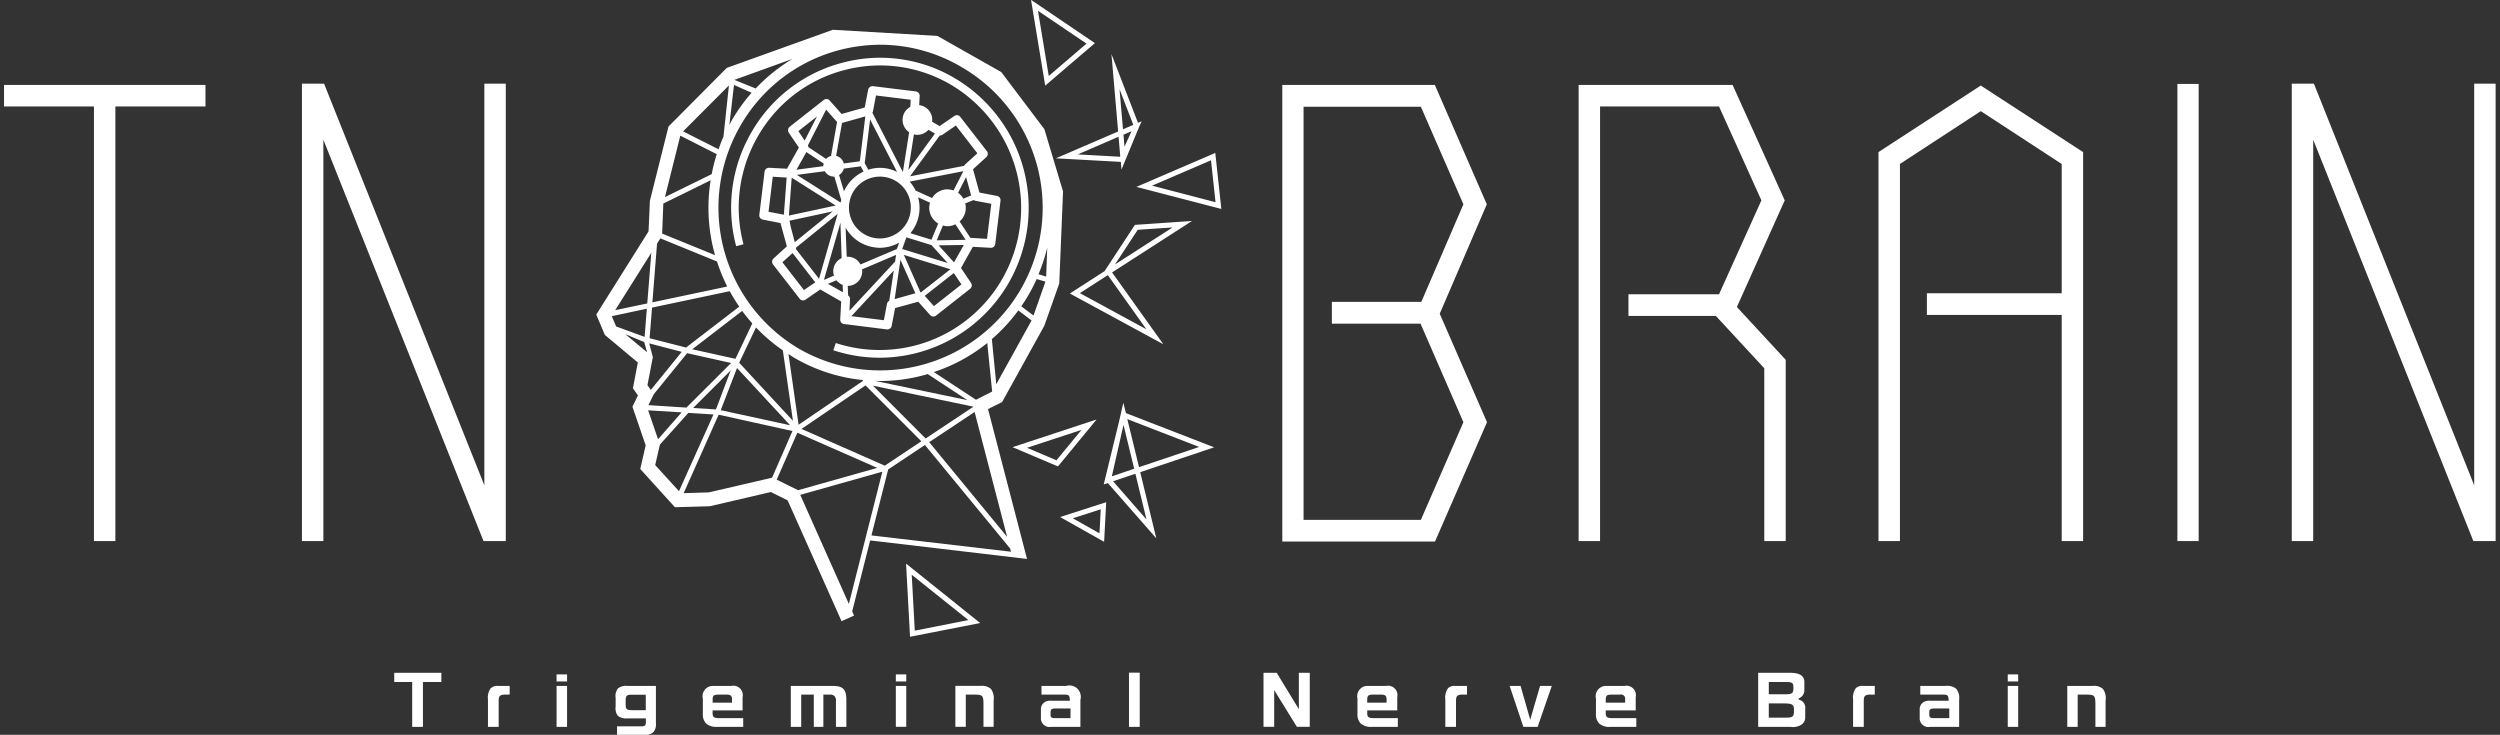 <svg xmlns="http://www.w3.org/2000/svg" width="204" height="59.96" viewBox="0 0 204 59.96">
  <rect x="0" y="0" width="204" height="59.96" fill="#333333" stroke="none"/>
<defs>
    <style>
      .cls-1 {
        fill: #fff;
        fill-rule: evenodd;
      }
    </style>
  </defs>
  <path id="tnbrain_logo" class="cls-1" d="M590.147,3943.24l-0.345,1.52-1.254,5.15,0.338-.11,3.953,4.51-1.313-5.4,6.034-2.03-7.2-2.79Zm0.015,1.81,0.872,3.58-1.825.62Zm1.875,7.72-2.725-3.12,1.821-.61Zm4.3-5.92-4.907,1.65-0.956-3.92Zm-7.757,7.74,0.171-3.23-3.764,1.21Zm-0.378-.69-2.182-1.23,2.285-.73Zm-3.559-30.6,5.3,0.29,0.054,0.63,1.428-3.46,0.218-.48-0.3.12-2.165-5.61,0.546,6.32Zm5.6-.95-0.084-.98,0.658-.28Zm0.718-1.78-0.841.36-0.282-3.27Zm-1.066,2.55-0.022.05-3.443-.19,3.329-1.44Zm-10.789,20.64,1.148-.57,3.447-6.23,1.219-3.45,0.308-7.51-1.523-5.08-3.519-4.66-5.212-2.95-8.531-.5-8.653,3.11-4.754,4.78-1.521,6.07-0.109,2.49-4.266,6.79,0.7,1.66,2.692,2.25-0.4,2.1,0.408,0.59-0.449.92,1.081,3.15-0.443,1.93,2.83,3.12,2.846-.08,4.982-1.16,1.369,0.68,4.4,9.86,1.019-.46-0.152-.34,1.467-5.79,12.8,1.51Zm1.56,10.43-6.361-7.73,3.708-2.46Zm-28.834-11.64,2.721-3.35,3.589,0.8-3.647,3.64-3.1-.2Zm7.042-21.86a13.115,13.115,0,0,1,8.008-6.2,13.466,13.466,0,0,1,3.435-.46,13.055,13.055,0,0,1,6.573,1.79,13.269,13.269,0,0,1-13.188,23.03,13.367,13.367,0,0,1-4.828-18.16m15.05,20.29a2.5,2.5,0,0,0,.255-0.08l3.241,2.13-7.534-1.57c0.13,0,.259.01,0.389,0.01a13.826,13.826,0,0,0,3.649-.49m-14.052-4.21-1.374,2.89-3.526-.78,4.071-3.13c0.259,0.35.537,0.69,0.829,1.02m-1.765,3.84-1.118,2.96-0.094.22-1.848-.12Zm0.518-.2,4.336,4.67-5.665-1.23Zm0.177-.43,1.371-2.88a14.128,14.128,0,0,0,2.191,1.87l0.824,5.75Zm4.022-.71c0.158,0.1.3,0.21,0.465,0.3a13.732,13.732,0,0,0,5.6,1.82l0,0.08-5.239,3.57Zm6.285,2.56,4.558,4.56-2.974,1.98-0.008.01-6.8-3Zm0.607,0.02,8.182,1.71,0,0.02-3.883,2.58Zm8.406,1.15-3.437-2.26a13.855,13.855,0,0,0,4.359-2.37l0.4,3.96Zm1.659-1.27-0.362-3.68a13.884,13.884,0,0,0,2.158-2.34l1.083,0.82Zm3.037-5.6-1-.76c0.218-.31.428-0.63,0.62-0.97,0.236-.41.448-0.83,0.638-1.25l0.716,0.21Zm0.406-3.37a13.806,13.806,0,0,0,.714-2.17l-0.087,2.36Zm-24.809-15.86H558.4l4.741-1.71a14.2,14.2,0,0,0-2.994,2.41Zm1.4,1.05a14.223,14.223,0,0,0-1.659,2.32c-0.057.1-.1,0.21-0.156,0.31l0.378-3.27Zm-1.85-.6-0.447,4.18c-0.152.34-.28,0.69-0.4,1.03l-2.894-1.46Zm-3.968,4.1,2.974,1.51a13.792,13.792,0,0,0-.412,1.63l-3.813,1.87Zm-1.387,5.54,3.863-1.9a14.225,14.225,0,0,0,.356,6.11l-4.314-1.76Zm-0.512,3.27,0.273-.43,4.622,1.89a14.317,14.317,0,0,0,.834,2.04l-6.108,1.29Zm5.935,3.88a12.5,12.5,0,0,0,.776,1.26l-4.345,3.34-2.974-.76,0.2-2.5Zm-6.75,4.98-1.774-1.47,1.541,0.64Zm-0.2-1.25-2.321-.85-0.358-.84,2.862-.61Zm-2.4-2.18,2.945-4.68-0.327,4.13Zm2.775,2.71,2.656,0.69-2.525,3.11-0.275-.39,0.442-2.29Zm2.646,5.63-1.924,2.19-0.811-2.36Zm-2.157,4.3,0.383-1.67,2.324-2.59,2.049,0.13-2.815,6.26Zm4.369,2.23-2.045.06,2.854-6.4,6.024,1.33-1.665,3.81Zm7.292-.18-1.745-.86,1.683-3.83,6.521,2.87Zm4.142,9.28-3.967-8.9,6.7-1.89Zm1.842-5.59,1.364-5.38,3-2,6.956,8.45,0.068,0.26Zm21.5-25.34-2.462,3.75,0.009,0.01-2.855,1.84,7.627,4.14-4.182-5.86,6.522-4.2Zm0.938,8.52-5.431-2.95,2.282-1.47Zm-0.706-8.12,2.84-.19-4.7,3.02Zm-6.513,19.31,3.153-3.83-6.857,2.26Zm-0.123-.5-2.4-1.02,4.443-1.46Zm6.525-22.31,6.931,1.8-0.494-4.57Zm1.28-.1,4.807-2.07,0.369,3.42Zm-19.751,36.81,5.721-1.12-6.046-4.85Zm4.76-1.36-4.373.86-0.249-4.56Zm10.324-47.08-5.211-3.53,1.156,7Zm-0.684.04-3.081,2.64-0.88-5.32Zm-19.83,2.18a11.377,11.377,0,0,1,8.74,1.16,11.675,11.675,0,0,1,4.217,15.86,11.527,11.527,0,0,1-13.585,5.23l-0.2.59a12.041,12.041,0,0,0,3.774.61,12.174,12.174,0,0,0,10.543-6.12,12.3,12.3,0,0,0-4.443-16.71,11.933,11.933,0,0,0-9.212-1.22,12.062,12.062,0,0,0-7.371,5.7,12.242,12.242,0,0,0-1.221,9.25l0.6-.16a11.607,11.607,0,0,1,1.159-8.78,11.426,11.426,0,0,1,6.993-5.41m-5.137,12.46,0.523,1.9-1.085.99a0.363,0.363,0,0,0-.043.49l2.167,2.79a0.35,0.35,0,0,0,.481.08l1.208-.83,1.706,0.98-0.08,1.47a0.35,0.35,0,0,0,.313.37l3.494,0.44h0.042a0.357,0.357,0,0,0,.351-0.29l0.276-1.45,1.889-.52,0.974,1.09a0.351,0.351,0,0,0,.485.04l2.773-2.18a0.367,0.367,0,0,0,.075-0.49l-0.817-1.21,0.966-1.73,1.455,0.08a0.349,0.349,0,0,0,.374-0.31l0.429-3.53a0.346,0.346,0,0,0-.287-0.39l-1.432-.28-0.523-1.9,1.085-.99a0.36,0.36,0,0,0,.043-0.49l-2.167-2.79a0.349,0.349,0,0,0-.48-0.08l-1.209.83-0.614-.36a1.272,1.272,0,0,0,.016-0.15,1.209,1.209,0,0,0-1.067-1.2l0.039-.74a0.364,0.364,0,0,0-.313-0.38l-3.5-.43a0.375,0.375,0,0,0-.392.29l-0.275,1.45-1.891.53-0.972-1.1a0.353,0.353,0,0,0-.486-0.04l-2.774,2.18a0.368,0.368,0,0,0-.076.49l0.821,1.21-0.967,1.73-1.457-.08a0.365,0.365,0,0,0-.373.31l-0.429,3.53a0.354,0.354,0,0,0,.287.39Zm3.148,4.55-1.879-2.42a0.4,0.4,0,0,0,0-.12l3.4-2.76Zm-1.979-2.99L563,3928.86l-0.087-.47,3.522-.76Zm3.725-1.59,0.1,2.89a1.192,1.192,0,0,0-.686,1.08,1.109,1.109,0,0,0,.06.35l-0.821.35Zm-3.557-3.9,2.281-.3a0.85,0.85,0,0,0,.738.44,0.055,0.055,0,0,0,.038-0.01l0.567,1.92c-0.016.07-.04,0.14-0.049,0.21Zm2.538,8.89,0.691-.29a1.2,1.2,0,0,0,.511.38l0.021,0.6Zm1.309-7.54-0.4-1.34a0.867,0.867,0,0,0,.386-0.52l1.383-.19,0.227,0.43a3.271,3.271,0,0,0-1.6,1.62m8.942-.08a1.577,1.577,0,0,0-.49-0.09,1.468,1.468,0,0,0-1.258.71l-1.348-.61a3.17,3.17,0,0,0-.483-0.73l4.385-.85Zm1.026-1.09,0.412,1.5-0.64.26a1.562,1.562,0,0,0-.428-0.48Zm-2.825,5.11-1.719-.53a3.272,3.272,0,0,0,.723-1.68,3.307,3.307,0,0,0-.093-1.25l0.972,0.44a1.441,1.441,0,0,0-.066.41,1.5,1.5,0,0,0,.732,1.29Zm0,0.44,1.323,1.46-3.712-1.14,0.343-.95h0.006Zm-1.708-2.73a2.523,2.523,0,1,1-2.2-2.84,2.518,2.518,0,0,1,2.2,2.84m-5.211,3.68-0.086-2.37a3.205,3.205,0,0,0,2.4,1.61,2.663,2.663,0,0,0,.4.03,3.235,3.235,0,0,0,1.569-.42l-0.188.52-2.969,1.26a1.166,1.166,0,0,0-1.039-.63h-0.083m0.113,3.16-0.03-.78a1.19,1.19,0,0,0,1.181-1.19,0.967,0.967,0,0,0-.015-0.16l2.778-1.18-0.082.55-3.725,4.01,0.052-.94a0.353,0.353,0,0,0-.159-0.31m3.357,0.44a0.347,0.347,0,0,0-.185.24l-0.254,1.34-2.652-.33,3.459-3.72Zm0.44-.14,0.424-2.87,0.01-.01-0.006-.01,0.046-.32,1.216,2.73Zm2.112-.55-1.361-3.06,3.8,1.17-2.411,1.89a0.03,0.03,0,0,1-.029,0m3.34-.65-2.248,1.77-0.745-.84,2.369-1.86Zm-0.605-1.8-1.26-1.39,2.058-.03Zm-1.41-1.8,0.5-1.21a1.587,1.587,0,0,0,.379.06,1.393,1.393,0,0,0,.642-0.16l0.836,1.27Zm3.017-3.29a0.5,0.5,0,0,0,.111.06l1.323,0.25-0.348,2.86-1.345-.08a0.03,0.03,0,0,1-.007.01l-0.886-1.35a1.464,1.464,0,0,0,.458-1.47Zm-2.772-5.26a0.358,0.358,0,0,0,.2-0.05l1.113-.77,1.757,2.27-1,.91a0.309,0.309,0,0,0-.072.11l-4.426.86Zm-1.825-.06a1.2,1.2,0,0,0,.9-0.41l0.533,0.31-2.174,2.98,0.458-2.92a0.908,0.908,0,0,0,.284.04m-3.633-1.88,0.253-1.33,2.834,0.35-0.031.58a1.2,1.2,0,0,0-.633,1.06,1.218,1.218,0,0,0,.536,1.01l-0.512,3.25-2.488-4.84a0.505,0.505,0,0,0,.041-0.08m-0.226.63,2.2,4.28a3.067,3.067,0,0,0-2.35-.18l-0.29-.54Zm-2.291.28,1.9-.53-0.447,3.66-1.311.18a0.836,0.836,0,0,0-.623-0.62Zm-1.3-1.08,0.883,0.99a0.012,0.012,0,0,1,.012.01l-0.494,2.78a0.8,0.8,0,0,0-.4.24l-1.443-.96a0.4,0.4,0,0,0-.045-0.14Zm-2.264,1.75,1.515-1.19-1,1.96Zm0.657,1.71,1.417,0.94a0.711,0.711,0,0,0-.041.2l0,0.01-2.189.29Zm-1.2,2.09,3.593,2.27-3.822.82Zm0.072,6.15,1.85,2.39-0.924.63-1.756-2.27Zm-1.616-6.23,1.132,0.07-0.228,3.03-1.25-.24Zm-62.744-5.73h7.351v35.46h1.748v-35.46h7.353v-1.76H498.813v1.76Zm177.347,35.46h1.749v-37.3H676.16v37.3Zm-32.028-27.8-4.254-9.42H627.3v37.22h1.749v-35.46h9.709l3.456,7.66-3.456,7.66h-7.392v1.77H638.5l3.949,4.27v14.1h1.749v-14.79l-3.984-4.31Zm24.348,27.8v-31.74l-8.349-5.43-8.347,5.43v31.74h1.749v-30.77l6.6-4.31,6.6,4.31v10.55h-11v1.77h11v18.45h1.749Zm-48.658-27.48-4.241-9.74H603.12v37.26h12.461l4.243-9.74-3.858-8.85Zm-1.91,17.78-3.471,7.97h-9.572v-33.71h9.572l3.471,7.96-3.434,7.96h-7.3v1.78H614.4Zm-78.142,9.7v-37.32h-1.749v32.77l-13.078-32.77h-1.807v37.32h1.749v-32.75l13.068,32.75h1.817Zm160.622-37.32v32.77l-13.078-32.77h-1.807v37.32h1.749v-32.75l13.068,32.75h1.817v-37.32h-1.749Zm-169.743,48.82h1.484v3.66h0.877v-3.66H534.5v-0.75h-3.846v0.75Zm7.895,0.5a1.316,1.316,0,0,0-.228.93v2.23h0.874v-1.99c-0.006-.49.04-0.62,0.48-0.64h0.416v-0.71H539.1a0.743,0.743,0,0,0-.554.18m5.36-.54h0.85v-0.58H543.9v0.58Zm0,3.7h0.85v-3.34H543.9v3.34Zm4.993-3.12a0.987,0.987,0,0,0-.179.75v0.7a1.042,1.042,0,0,0,.179.77,1.086,1.086,0,0,0,.788.21h1.5v0.3c-0.006.32-.091,0.35-0.451,0.35h-1.9v0.71h2.161a1.126,1.126,0,0,0,.8-0.23,1.01,1.01,0,0,0,.21-0.75v-3.03h-2.324a1.044,1.044,0,0,0-.788.22m1.167,0.5h1.118v1.26h-1.118c-0.418-.01-0.517-0.05-0.523-0.43v-0.44c0.019-.33.13-0.39,0.474-0.39h0.049Zm6.57,1.57v-0.29h2.447v-1.08a0.771,0.771,0,0,0-.912-0.92h-1.494a0.837,0.837,0,0,0-.837,1.03v1.26a1.044,1.044,0,0,0,.267.78,1.238,1.238,0,0,0,.883.27h2.144v-0.71h-1.911c-0.424,0-.56-0.05-0.587-0.34m0-1.16c0.006-.34.085-0.41,0.449-0.42H557.8c0.315,0.01.413,0.1,0.418,0.39v0.27h-1.581v-0.24Zm9.828-1.13h-3.447v3.34h0.85v-2.63h1.027v2.63h0.78v-2.63h0.562a0.462,0.462,0,0,1,.346.12,0.569,0.569,0,0,1,.119.43v2.08h0.85v-2.14c0.01-.9-0.253-1.19-1.087-1.2m5.124,3.34h0.85v-3.34h-0.85v3.34Zm0-3.7h0.85v-0.58h-0.85v0.58Zm6.947,0.36h-2.089v3.34h0.85v-2.63h0.743c0.613,0.01.691,0.08,0.7,0.71v1.92h0.829v-2.15a1.282,1.282,0,0,0-.216-0.94,1.077,1.077,0,0,0-.819-0.25m6.958,0h-2.019v0.71h1.805c0.434,0,.48.04,0.512,0.44l0,0.06H584.3a1,1,0,0,0-.486.07,0.674,0.674,0,0,0-.391.62v0.81a0.713,0.713,0,0,0,.862.63h2.36v-2.2a0.929,0.929,0,0,0-1.154-1.14m0.346,2.63H584.61c-0.251,0-.4-0.02-0.4-0.26v-0.24c0.008-.24.124-0.28,0.4-0.29h1.229v0.79Zm4.772,0.71h0.877v-4.42h-0.877v4.42Zm13.862-1.44-1.809-2.97h-1.076v4.41h0.872v-3l1.851,3h1.051v-4.41h-0.889v2.97Zm5.578,0.39v-0.29H612.5v-1.08a0.771,0.771,0,0,0-.912-0.92H610.09a0.838,0.838,0,0,0-.837,1.03v1.26a1.044,1.044,0,0,0,.267.78,1.305,1.305,0,0,0,.951.27h2.076v-0.71h-1.911c-0.424,0-.56-0.05-0.587-0.34m0-1.16c0.006-.34.085-0.41,0.449-0.42h0.714c0.315,0.01.413,0.1,0.418,0.39v0.27h-1.581v-0.24Zm6.6-.95a1.305,1.305,0,0,0-.227.93v2.23h0.871v-1.99c-0.006-.49.043-0.62,0.482-0.64h0.417v-0.71h-0.988a0.747,0.747,0,0,0-.555.18m6.7,2.58-0.786-2.76h-0.893l1.119,3.34h1.167l1.153-3.34h-0.955Zm6.161-.47v-0.29h2.447v-1.08a0.772,0.772,0,0,0-.913-0.92h-1.493a0.838,0.838,0,0,0-.837,1.03v1.26a1.051,1.051,0,0,0,.265.78,1.259,1.259,0,0,0,.953.27h2.075v-0.71H630.1c-0.424,0-.56-0.05-0.587-0.34m0-1.16c0.006-.34.085-0.41,0.449-0.42h0.714a0.34,0.34,0,0,1,.418.39v0.27h-1.581v-0.24Zm15.769-.01-0.033-.01v-0.07l0.029-.03a0.7,0.7,0,0,0,.441-0.69v-0.68c-0.025-.48-0.406-0.71-1.167-0.71h-2.6v4.41h2.632a1.267,1.267,0,0,0,.813-0.13,0.694,0.694,0,0,0,.393-0.63v-0.71a0.677,0.677,0,0,0-.513-0.75m-2.461-1.44h1.5c0.33,0.01.5,0.06,0.508,0.35v0.23c-0.009.35-.178,0.41-0.528,0.42h-1.478v-1Zm2.054,2.5c-0.039.37-.169,0.41-0.708,0.41h-1.346v-1.16h1.313c0.517,0.01.735,0.07,0.741,0.44v0.31Zm5.053-2a1.305,1.305,0,0,0-.227.93v2.23h0.871v-1.99c-0.006-.49.041-0.62,0.482-0.64h0.417v-0.71h-0.989a0.746,0.746,0,0,0-.554.18m7.322-.18h-2.066v0.71h1.806c0.433,0,.48.04,0.509,0.44l0.006,0.06h-1.492a1.014,1.014,0,0,0-.488.07,0.674,0.674,0,0,0-.389.62v0.81a0.711,0.711,0,0,0,.861.63h2.358v-2.2a1.184,1.184,0,0,0-.234-0.9,1.151,1.151,0,0,0-.871-0.24m0.3,2.63h-1.23c-0.251,0-.4-0.02-0.4-0.26v-0.24c0.008-.24.125-0.28,0.4-0.29h1.23v0.79Zm4.772-2.99h0.85v-0.58h-0.85v0.58Zm0,3.7h0.85v-3.34h-0.85v3.34Zm6.945-3.34h-2.087v3.34h0.848v-2.63h0.741c0.615,0.01.693,0.08,0.705,0.71v1.92H670.3v-2.15a1.265,1.265,0,0,0-.214-0.94,1.074,1.074,0,0,0-.819-0.25" transform="translate(-498.484 -3910.38)"/>
</svg>
